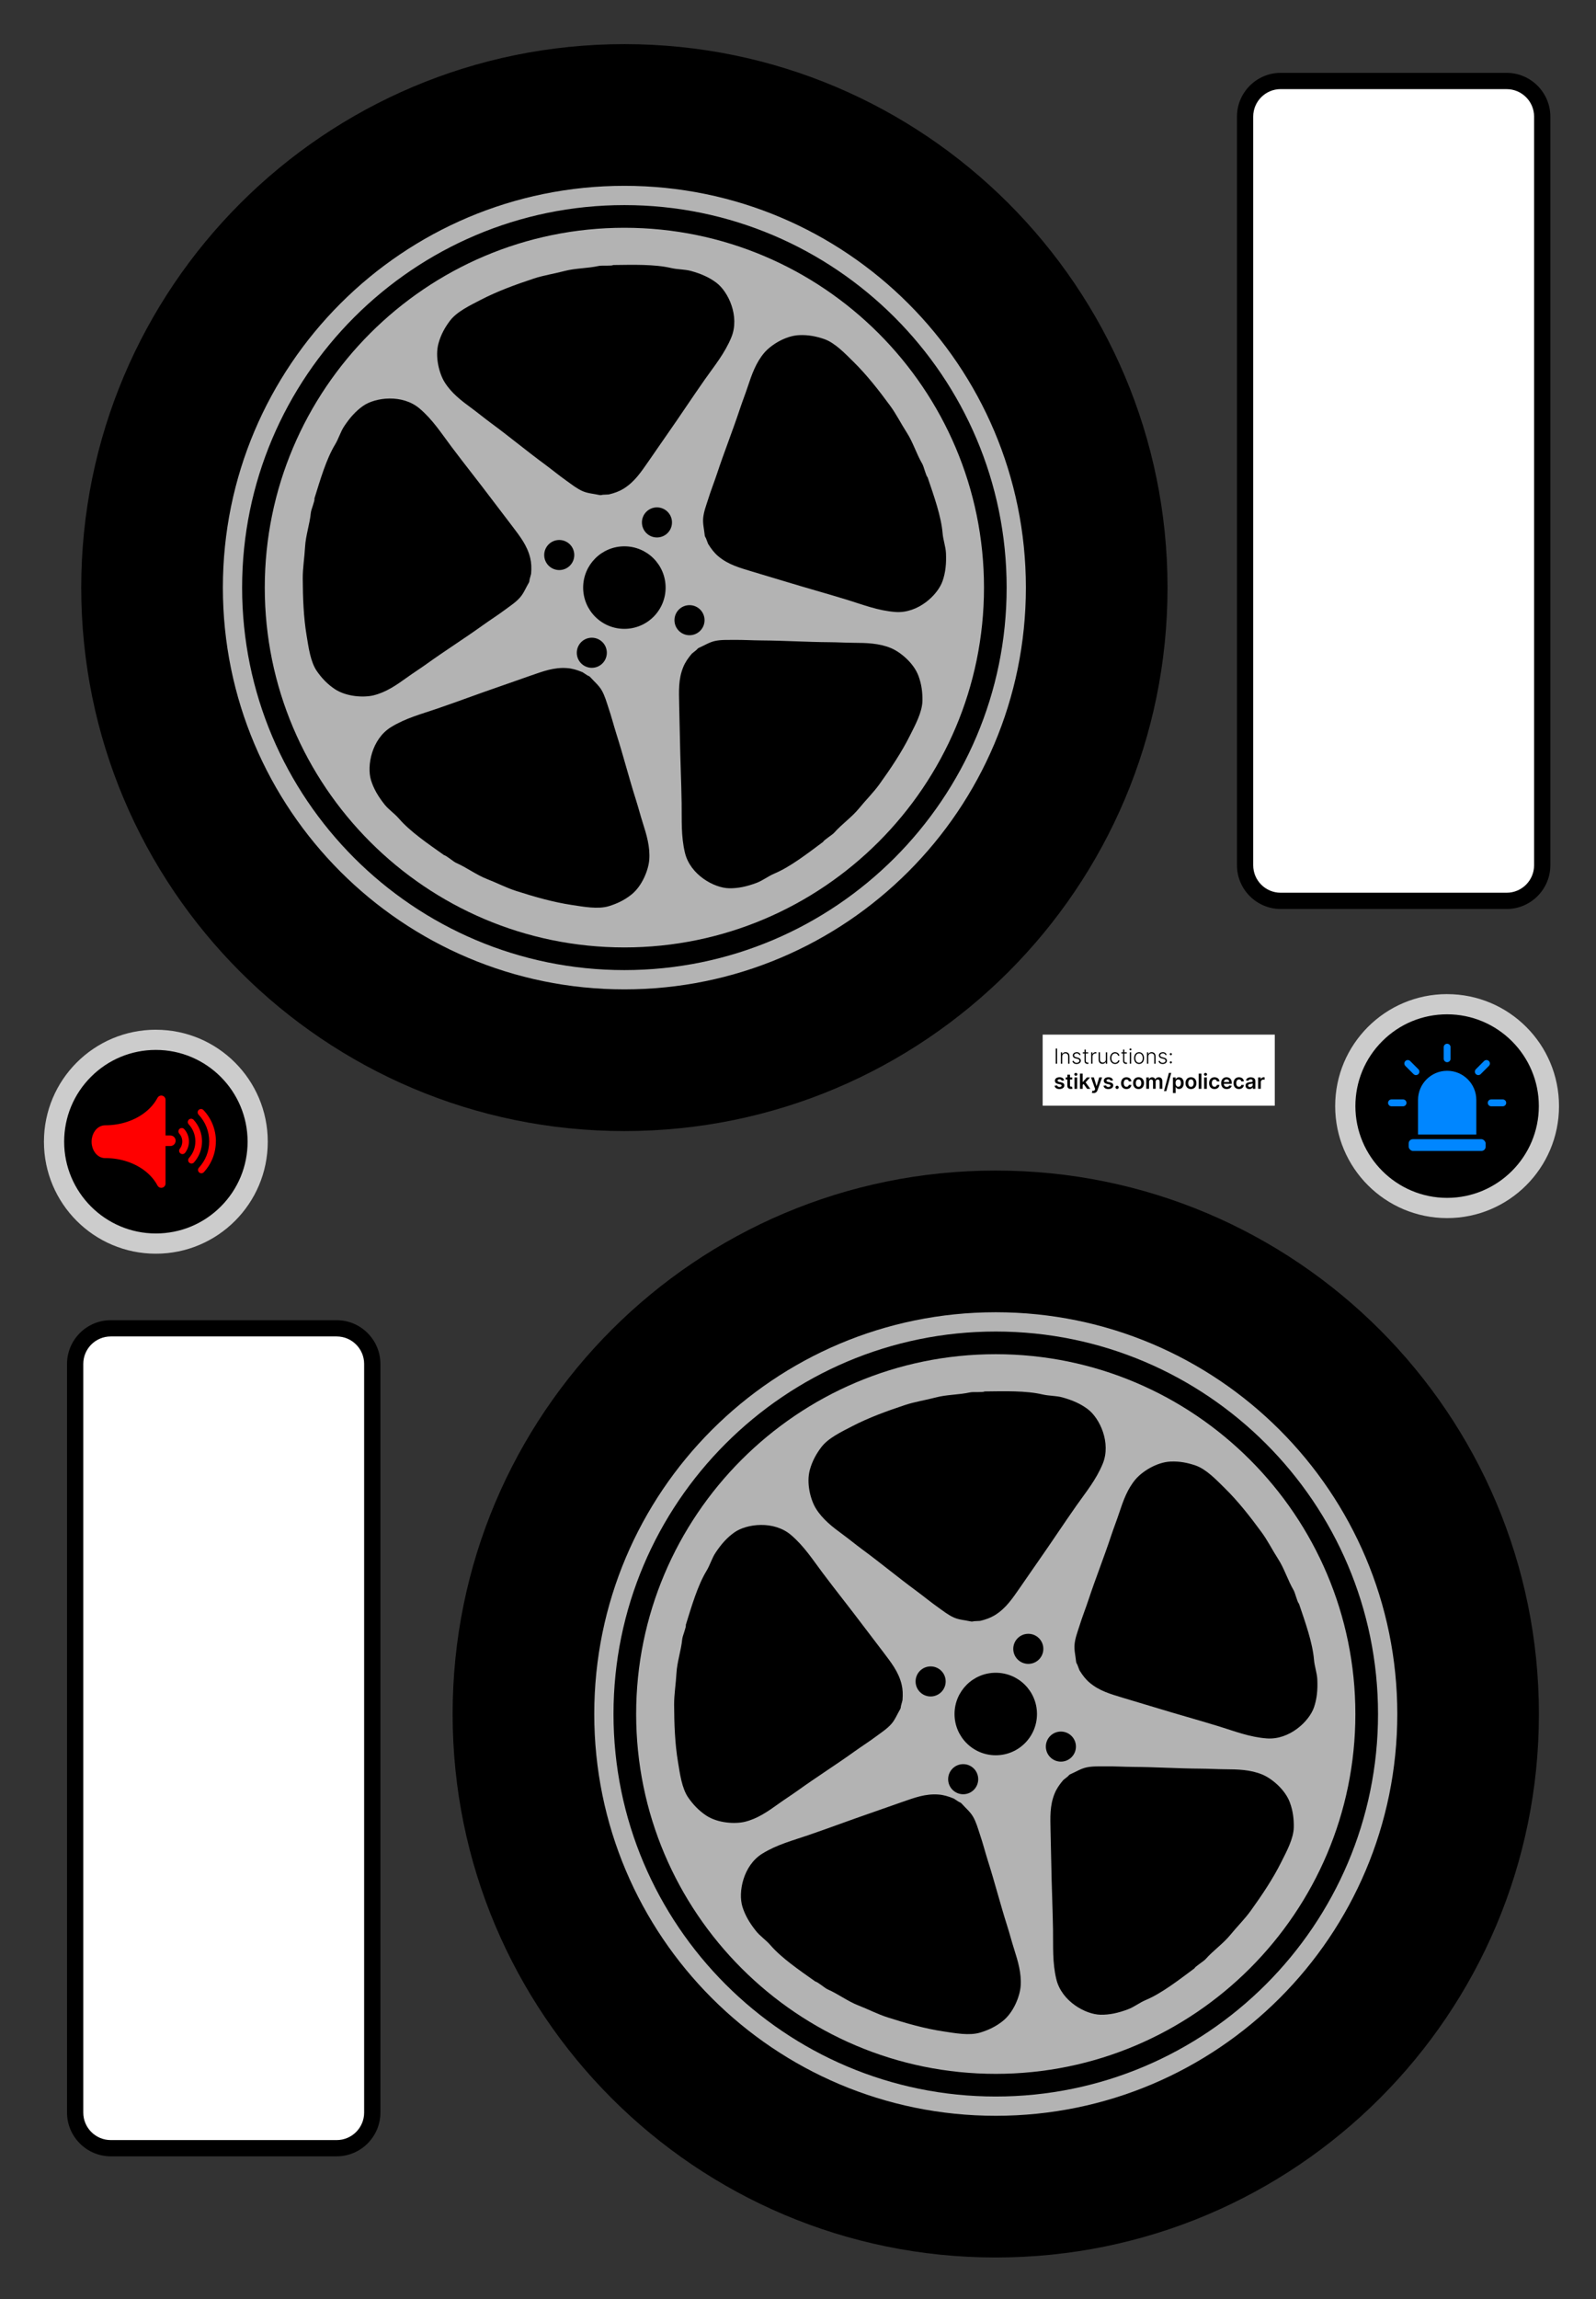 <?xml version="1.0" encoding="UTF-8"?><svg id="Police_Car" xmlns="http://www.w3.org/2000/svg" viewBox="0 0 687.6 990"><rect x="0" y="0" width="687.6" height="990" fill="#333333" stroke="none"/><defs><style>.cls-1{stroke:red;stroke-linejoin:round;stroke-width:3.68px;}.cls-1,.cls-2{fill:red;}.cls-3,.cls-4{fill:#0086ff;}.cls-5{fill:#fff;}.cls-6{fill:#ccc;}.cls-4,.cls-7,.cls-8{stroke-miterlimit:10;}.cls-4,.cls-8{stroke:#000;stroke-width:1.97px;}.cls-7{stroke:#0086ff;stroke-linecap:round;stroke-width:2.96px;}.cls-7,.cls-8{fill:none;}.cls-9{fill:#b3b3b3;}.cls-9,.cls-10{fill-rule:evenodd;}</style></defs><g><rect class="cls-5" x="536.43" y="34.88" width="128" height="353" rx="15.32" ry="15.32"/><path d="M649.11,38.38c6.51,0,11.82,5.3,11.82,11.82V372.56c0,6.51-5.3,11.82-11.82,11.82h-97.37c-6.52,0-11.82-5.3-11.82-11.82V50.19c0-6.51,5.3-11.82,11.82-11.82h97.37m0-7h-97.37c-10.35,0-18.82,8.47-18.82,18.82V372.56c0,10.35,8.47,18.82,18.82,18.82h97.37c10.35,0,18.82-8.47,18.82-18.82V50.19c0-10.35-8.47-18.82-18.82-18.82h0Z"/></g><g><rect class="cls-5" x="32.38" y="571.93" width="128" height="353" rx="15.32" ry="15.32"/><path d="M145.06,575.43c6.51,0,11.82,5.3,11.82,11.82v322.37c0,6.51-5.3,11.82-11.82,11.82H47.7c-6.51,0-11.82-5.3-11.82-11.82v-322.37c0-6.52,5.3-11.82,11.82-11.82h97.37m0-7H47.7c-10.35,0-18.82,8.47-18.82,18.82v322.37c0,10.35,8.47,18.82,18.82,18.82h97.37c10.35,0,18.82-8.47,18.82-18.82v-322.37c0-10.35-8.47-18.82-18.82-18.82h0Z"/></g><g><path class="cls-10" d="M503,253c0,129.24-104.76,234-234,234S35,382.24,35,253,139.77,19,269,19s234,104.76,234,234Z"/><path class="cls-9" d="M269,80.01c-95.54,0-172.98,77.45-172.98,172.99s77.45,172.99,172.98,172.99,172.98-77.45,172.98-172.99-77.45-172.99-172.98-172.99Zm-4.8,34.1c8.67-.1,17.78-.38,24.93,1.29,2.95,.69,5.82,.5,8.65,1.29,4.31,1.21,7.75,2.71,10.85,5.04,5.17,3.88,10.15,14.5,6.46,23.5-2.82,6.88-7.34,12.36-11.37,18.08-5.47,7.79-10.7,15.75-16.14,23.51-2.76,3.92-5.42,7.87-8.14,11.75-3.24,4.62-5.97,8.87-10.85,11.88-1.82,1.12-3.9,1.87-6.33,2.45-.86,.05-1.72,.09-2.58,.13-.28,.04-.83,.23-1.29,.13-2.78-.6-5.13-.71-7.36-1.68-2.54-1.11-4.7-2.88-6.85-4.39-3.3-2.33-6.35-4.87-9.55-7.23-7.89-5.8-15.38-12.05-23.25-17.82-2.81-2.07-5.49-4.29-8.26-6.33-4.4-3.22-8.72-6.52-11.62-11.23-2.25-3.65-4.19-10.86-2.58-16.66,1.06-3.83,2.81-6.9,4.91-9.68,2.96-3.95,8.7-6.65,13.3-9.04,7.01-3.64,14.81-6.51,22.86-9.17,4.24-1.4,8.77-2.06,13.17-3.23,4.79-1.27,9.94-1.11,14.85-2.2,1.27-.28,5.44,.1,6.2-.38Zm-128.75,100.56c2.58-8.28,5.13-17.03,8.93-23.3,1.57-2.6,2.28-5.38,3.9-7.83,2.48-3.73,4.97-6.53,8.14-8.76,5.29-3.71,16.93-5.17,24.35,1.12,5.68,4.81,9.48,10.8,13.69,16.39,5.72,7.62,11.67,15.04,17.37,22.62,2.88,3.83,5.81,7.58,8.66,11.37,3.39,4.51,6.6,8.42,7.95,13.99,.51,2.08,.58,4.29,.38,6.78-.23,.83-.45,1.67-.67,2.5-.05,.27-.04,.86-.28,1.27-1.43,2.46-2.26,4.66-3.87,6.48-1.84,2.08-4.19,3.58-6.29,5.15-3.23,2.42-6.6,4.53-9.83,6.86-7.96,5.71-16.22,10.91-24.13,16.6-2.84,2.04-5.78,3.89-8.57,5.91-4.43,3.18-8.9,6.28-14.28,7.58-4.17,1.01-11.62,.63-16.64-2.69-3.31-2.2-5.69-4.81-7.69-7.66-2.83-4.04-3.63-10.33-4.48-15.45-1.3-7.79-1.62-16.1-1.66-24.57-.02-4.47,.76-8.99,1-13.53,.27-4.94,2.02-9.8,2.5-14.8,.13-1.29,1.78-5.14,1.55-6.02Zm55.86,153.52c-7.08-5.02-14.61-10.15-19.41-15.7-1.98-2.29-4.41-3.83-6.24-6.13-2.78-3.51-4.68-6.75-5.82-10.45-1.89-6.18,.31-17.7,8.59-22.81,6.32-3.91,13.2-5.68,19.82-7.95,9.01-3.08,17.91-6.45,26.87-9.52,4.54-1.55,9.01-3.19,13.49-4.73,5.34-1.84,10.05-3.67,15.76-3.23,2.14,.16,4.25,.78,6.57,1.74,.72,.47,1.44,.94,2.16,1.41,.24,.13,.8,.3,1.12,.65,1.9,2.11,3.74,3.59,4.97,5.69,1.4,2.39,2.11,5.09,2.95,7.58,1.3,3.82,2.28,7.68,3.48,11.47,2.97,9.33,5.37,18.79,8.33,28.08,1.06,3.33,1.92,6.69,2.97,9.98,1.66,5.2,3.22,10.4,2.8,15.92-.33,4.28-2.99,11.25-7.7,15-3.11,2.48-6.33,3.93-9.66,4.96-4.71,1.45-10.95,.26-16.08-.51-7.81-1.17-15.81-3.44-23.88-6.02-4.26-1.36-8.31-3.49-12.56-5.13-4.62-1.79-8.7-4.94-13.3-6.95-1.19-.52-4.34-3.28-5.24-3.33Zm163.27-5.68c-6.96,5.18-14.16,10.76-20.93,13.61-2.79,1.17-5,3.02-7.76,4.04-4.2,1.56-7.86,2.36-11.74,2.3-6.46-.1-16.73-5.76-19.04-15.22-1.76-7.22-1.33-14.31-1.44-21.3-.15-9.52-.6-19.03-.75-28.51-.08-4.79-.25-9.55-.32-14.29-.1-5.65-.39-10.69,1.79-15.99,.81-1.98,2.05-3.8,3.68-5.71,.67-.54,1.34-1.08,2.01-1.62,.2-.19,.53-.67,.97-.86,2.6-1.15,4.57-2.44,6.95-2.97,2.7-.6,5.49-.43,8.12-.47,4.04-.06,8.01,.21,11.98,.23,9.8,.06,19.54,.7,29.29,.76,3.49,.02,6.96,.24,10.41,.26,5.45,.03,10.88,.15,16.01,2.26,3.96,1.63,9.77,6.31,11.88,11.96,1.39,3.72,1.77,7.23,1.72,10.72-.08,4.93-3.12,10.49-5.45,15.13-3.53,7.06-8.15,13.98-13.1,20.85-2.62,3.63-5.89,6.83-8.76,10.36-3.13,3.84-7.39,6.74-10.72,10.5-.86,.97-4.46,3.12-4.79,3.96Zm45.05-157.03c2.78,8.22,5.86,16.79,6.47,24.11,.25,3.02,1.32,5.69,1.45,8.63,.19,4.47-.18,8.21-1.44,11.88-2.09,6.11-10.65,14.13-20.36,13.4-7.42-.55-14.02-3.16-20.7-5.22-9.11-2.8-18.29-5.31-27.35-8.09-4.58-1.41-9.16-2.71-13.69-4.11-5.4-1.65-10.29-2.94-14.65-6.65-1.63-1.38-2.97-3.13-4.29-5.26-.3-.81-.61-1.61-.92-2.42-.12-.25-.47-.72-.52-1.19-.29-2.83-.91-5.1-.68-7.52,.26-2.76,1.28-5.36,2.07-7.86,1.19-3.86,2.67-7.55,3.92-11.32,3.08-9.3,6.7-18.36,9.77-27.62,1.1-3.32,2.38-6.54,3.46-9.82,1.72-5.18,3.51-10.31,7.1-14.52,2.78-3.27,9.02-7.34,15.04-7.6,3.97-.18,7.43,.55,10.72,1.67,4.67,1.6,9.02,6.22,12.72,9.86,5.63,5.54,10.77,12.07,15.78,18.91,2.64,3.6,4.67,7.71,7.14,11.53,2.69,4.16,4.13,9.11,6.67,13.44,.66,1.12,1.59,5.21,2.29,5.78Z"/><path d="M269,417.69c-90.81,0-164.69-73.88-164.69-164.69S178.19,88.31,269,88.31s164.69,73.88,164.69,164.69-73.88,164.69-164.69,164.69Zm0-319.62c-85.43,0-154.93,69.5-154.93,154.93s69.5,154.93,154.93,154.93,154.93-69.5,154.93-154.93-69.5-154.93-154.93-154.93Z"/><path class="cls-10" d="M286.76,253c0,9.81-7.95,17.76-17.76,17.76s-17.76-7.95-17.76-17.76,7.95-17.77,17.76-17.77,17.76,7.95,17.76,17.77Z"/><g><path class="cls-10" d="M289.51,224.94c0,3.58-2.9,6.47-6.48,6.47s-6.47-2.9-6.47-6.47,2.9-6.48,6.47-6.48,6.48,2.9,6.48,6.48Z"/><path class="cls-10" d="M240.94,232.5c3.58,0,6.47,2.89,6.47,6.48s-2.9,6.47-6.47,6.47-6.48-2.89-6.48-6.47,2.9-6.48,6.48-6.48Z"/><path class="cls-10" d="M248.5,281.06c0-3.58,2.89-6.48,6.47-6.48s6.47,2.9,6.47,6.48-2.89,6.48-6.47,6.48-6.47-2.9-6.47-6.48Z"/><path class="cls-10" d="M297.06,273.51c-3.58,0-6.48-2.9-6.48-6.48s2.9-6.47,6.48-6.47,6.48,2.9,6.48,6.47-2.9,6.48-6.48,6.48Z"/></g></g><g><path class="cls-10" d="M663,738c0,129.24-104.76,234-234,234s-234-104.76-234-234,104.77-234,234-234,234,104.76,234,234Z"/><path class="cls-9" d="M429,565.01c-95.54,0-172.98,77.45-172.98,172.99s77.45,172.99,172.98,172.99,172.99-77.45,172.99-172.99-77.45-172.99-172.99-172.99Zm-4.8,34.1c8.67-.1,17.78-.38,24.93,1.29,2.95,.69,5.82,.5,8.65,1.29,4.31,1.21,7.75,2.71,10.85,5.04,5.17,3.88,10.15,14.5,6.46,23.5-2.82,6.88-7.34,12.36-11.37,18.08-5.47,7.79-10.7,15.75-16.14,23.51-2.76,3.92-5.42,7.87-8.14,11.75-3.24,4.62-5.97,8.87-10.85,11.88-1.82,1.12-3.9,1.87-6.33,2.45-.86,.05-1.72,.09-2.58,.13-.28,.04-.83,.23-1.29,.13-2.78-.6-5.13-.71-7.36-1.68-2.54-1.11-4.7-2.88-6.85-4.39-3.3-2.33-6.35-4.87-9.56-7.23-7.89-5.8-15.38-12.05-23.25-17.82-2.81-2.07-5.49-4.3-8.26-6.33-4.4-3.22-8.72-6.52-11.62-11.23-2.25-3.65-4.19-10.85-2.58-16.66,1.06-3.83,2.81-6.9,4.91-9.68,2.96-3.95,8.7-6.65,13.3-9.04,7.01-3.64,14.81-6.51,22.86-9.17,4.24-1.4,8.77-2.06,13.17-3.23,4.79-1.27,9.94-1.11,14.85-2.2,1.27-.28,5.44,.1,6.2-.38Zm-128.75,100.56c2.58-8.28,5.13-17.03,8.93-23.3,1.57-2.6,2.28-5.38,3.9-7.83,2.48-3.73,4.97-6.53,8.14-8.76,5.29-3.71,16.92-5.17,24.35,1.12,5.67,4.81,9.48,10.8,13.69,16.39,5.72,7.62,11.67,15.04,17.37,22.62,2.88,3.83,5.81,7.58,8.66,11.37,3.39,4.51,6.59,8.42,7.95,13.99,.51,2.08,.58,4.29,.38,6.78-.23,.83-.45,1.67-.67,2.5-.05,.27-.04,.86-.28,1.27-1.43,2.46-2.26,4.66-3.87,6.48-1.84,2.08-4.19,3.58-6.29,5.15-3.23,2.42-6.6,4.53-9.83,6.86-7.96,5.71-16.22,10.91-24.13,16.6-2.84,2.04-5.78,3.89-8.57,5.91-4.43,3.18-8.9,6.28-14.28,7.58-4.17,1.01-11.62,.63-16.64-2.69-3.31-2.2-5.69-4.81-7.69-7.66-2.83-4.04-3.63-10.33-4.48-15.45-1.3-7.79-1.62-16.1-1.66-24.57-.02-4.47,.76-8.99,1-13.53,.27-4.94,2.02-9.8,2.5-14.8,.13-1.29,1.77-5.14,1.55-6.02Zm55.86,153.53c-7.08-5.02-14.61-10.15-19.41-15.7-1.98-2.29-4.41-3.83-6.24-6.13-2.78-3.51-4.68-6.75-5.82-10.45-1.89-6.18,.31-17.7,8.59-22.81,6.32-3.91,13.2-5.68,19.82-7.95,9.01-3.09,17.91-6.45,26.87-9.53,4.53-1.55,9.01-3.19,13.49-4.73,5.34-1.84,10.05-3.67,15.76-3.23,2.14,.16,4.25,.78,6.57,1.74,.72,.47,1.44,.94,2.16,1.41,.24,.13,.8,.3,1.12,.65,1.9,2.12,3.74,3.59,4.97,5.69,1.4,2.39,2.11,5.09,2.95,7.58,1.3,3.82,2.28,7.68,3.48,11.47,2.97,9.33,5.37,18.79,8.33,28.08,1.06,3.33,1.92,6.69,2.97,9.98,1.66,5.2,3.22,10.4,2.8,15.92-.33,4.28-2.99,11.25-7.7,15-3.11,2.48-6.33,3.93-9.66,4.95-4.71,1.45-10.95,.26-16.08-.51-7.81-1.17-15.81-3.44-23.88-6.02-4.26-1.36-8.32-3.49-12.56-5.13-4.62-1.79-8.69-4.94-13.3-6.95-1.19-.52-4.34-3.28-5.24-3.33Zm163.27-5.68c-6.96,5.18-14.16,10.76-20.93,13.61-2.79,1.17-5,3.02-7.76,4.04-4.2,1.56-7.86,2.37-11.74,2.3-6.46-.1-16.73-5.76-19.04-15.22-1.76-7.22-1.33-14.31-1.44-21.3-.15-9.52-.6-19.03-.75-28.51-.08-4.79-.25-9.55-.32-14.29-.1-5.65-.39-10.69,1.79-15.99,.81-1.98,2.05-3.8,3.68-5.71,.67-.54,1.34-1.08,2.01-1.62,.2-.19,.53-.67,.97-.86,2.6-1.14,4.57-2.44,6.95-2.97,2.7-.6,5.49-.43,8.12-.47,4.04-.06,8.01,.21,11.98,.23,9.8,.06,19.54,.7,29.29,.76,3.49,.02,6.96,.24,10.41,.26,5.45,.03,10.88,.15,16,2.26,3.96,1.63,9.77,6.32,11.88,11.96,1.39,3.72,1.77,7.23,1.72,10.72-.08,4.93-3.12,10.49-5.45,15.13-3.53,7.06-8.15,13.98-13.1,20.85-2.61,3.63-5.89,6.83-8.76,10.36-3.13,3.84-7.39,6.74-10.72,10.5-.86,.97-4.46,3.12-4.79,3.96Zm45.05-157.04c2.78,8.22,5.86,16.79,6.47,24.11,.25,3.02,1.32,5.69,1.44,8.63,.19,4.47-.18,8.21-1.43,11.88-2.09,6.11-10.65,14.13-20.36,13.4-7.42-.55-14.02-3.16-20.7-5.22-9.11-2.8-18.29-5.31-27.35-8.09-4.58-1.41-9.16-2.71-13.69-4.11-5.4-1.65-10.29-2.94-14.65-6.65-1.63-1.38-2.98-3.13-4.29-5.26-.3-.81-.61-1.61-.92-2.42-.12-.25-.47-.72-.52-1.19-.29-2.83-.91-5.1-.68-7.52,.26-2.76,1.28-5.36,2.07-7.86,1.19-3.86,2.67-7.55,3.92-11.32,3.08-9.3,6.7-18.36,9.77-27.62,1.1-3.32,2.38-6.54,3.46-9.82,1.72-5.18,3.51-10.31,7.1-14.52,2.78-3.27,9.02-7.34,15.04-7.6,3.97-.18,7.43,.55,10.72,1.67,4.67,1.6,9.02,6.22,12.72,9.86,5.63,5.54,10.77,12.07,15.78,18.91,2.64,3.6,4.67,7.71,7.14,11.53,2.69,4.16,4.13,9.11,6.67,13.44,.66,1.12,1.59,5.2,2.28,5.78Z"/><path d="M429,902.69c-90.81,0-164.69-73.88-164.69-164.69s73.88-164.69,164.69-164.69,164.69,73.88,164.69,164.69-73.88,164.69-164.69,164.69Zm0-319.62c-85.43,0-154.93,69.5-154.93,154.93s69.5,154.93,154.93,154.93,154.93-69.5,154.93-154.93-69.5-154.93-154.93-154.93Z"/><path class="cls-10" d="M446.76,738c0,9.81-7.95,17.76-17.76,17.76s-17.76-7.95-17.76-17.76,7.95-17.77,17.76-17.77,17.76,7.95,17.76,17.77Z"/><g><path class="cls-10" d="M449.5,709.94c0,3.58-2.9,6.47-6.48,6.47s-6.48-2.9-6.48-6.47,2.9-6.48,6.48-6.48,6.48,2.9,6.48,6.48Z"/><path class="cls-10" d="M400.94,717.5c3.58,0,6.48,2.89,6.48,6.47s-2.9,6.47-6.48,6.47-6.48-2.89-6.48-6.47,2.9-6.47,6.48-6.47Z"/><path class="cls-10" d="M408.49,766.06c0-3.58,2.9-6.48,6.48-6.48s6.47,2.9,6.47,6.48-2.89,6.48-6.47,6.48-6.48-2.9-6.48-6.48Z"/><path class="cls-10" d="M457.06,758.5c-3.58,0-6.48-2.9-6.48-6.48s2.9-6.47,6.48-6.47,6.48,2.9,6.48,6.47-2.9,6.48-6.48,6.48Z"/></g></g><g><path d="M623.46,520.12c-24.19,0-43.87-19.68-43.87-43.87,0-11.72,4.56-22.73,12.85-31.02,8.29-8.29,19.3-12.85,31.02-12.85,24.19,0,43.87,19.68,43.87,43.86,0,24.19-19.68,43.87-43.86,43.87h0Z"/><path class="cls-6" d="M623.46,436.73c21.79,0,39.51,17.73,39.51,39.51,0,21.79-17.72,39.52-39.51,39.52-21.79,0-39.52-17.73-39.52-39.52,0-10.55,4.11-20.48,11.57-27.94,7.46-7.46,17.39-11.57,27.94-11.57m0-8.7c-26.63,0-48.22,21.59-48.22,48.22,0,26.63,21.59,48.22,48.22,48.22,26.63,0,48.21-21.59,48.21-48.22,0-26.63-21.58-48.21-48.22-48.21h0Z"/></g><g><path class="cls-4" d="M609.94,489.52v-15.92c0-7.48,6.06-13.54,13.54-13.54s13.54,6.06,13.54,13.54v15.92h-27.08Z"/><line class="cls-7" x1="599.49" y1="474.85" x2="604.47" y2="474.85"/><line class="cls-7" x1="606.51" y1="457.9" x2="610.03" y2="461.42"/><line class="cls-7" x1="623.46" y1="450.88" x2="623.46" y2="455.86"/><line class="cls-7" x1="640.41" y1="457.9" x2="636.89" y2="461.42"/><line class="cls-7" x1="647.43" y1="474.85" x2="642.45" y2="474.85"/><g><rect class="cls-3" x="605.91" y="489.51" width="35.13" height="7.03" rx="2.8" ry="2.8"/><rect class="cls-8" x="605.91" y="489.51" width="35.13" height="7.03" rx="2.8" ry="2.8"/></g></g><g><g><path d="M67.16,535.44c-24.19,0-43.87-19.68-43.87-43.87,0-11.72,4.56-22.73,12.85-31.02,8.29-8.29,19.3-12.85,31.02-12.85,24.19,0,43.86,19.68,43.86,43.86,0,11.72-4.56,22.74-12.84,31.02-8.28,8.29-19.3,12.85-31.02,12.85h0Z"/><path class="cls-6" d="M67.16,452.06c21.79,0,39.51,17.73,39.51,39.51,0,10.56-4.11,20.48-11.57,27.94-7.46,7.46-17.39,11.58-27.94,11.58-21.79,0-39.52-17.73-39.52-39.52,0-10.55,4.11-20.48,11.57-27.94,7.46-7.46,17.39-11.57,27.94-11.57m0-8.7c-26.63,0-48.22,21.59-48.22,48.22,0,26.63,21.59,48.22,48.22,48.22,26.63,0,48.22-21.59,48.21-48.22,0-26.63-21.58-48.21-48.21-48.21h0Z"/></g><g><path class="cls-1" d="M45.31,496.81c-2.22,0-4.01-2.34-4.01-5.23s1.79-5.23,4.01-5.23h.11c3.6-.01,7.04-.6,10.16-1.66,3.12-1.06,5.94-2.59,8.3-4.49,2.36-1.89,4.27-4.15,5.6-6.65v36.04c-1.32-2.5-3.23-4.76-5.6-6.66-2.36-1.89-5.18-3.42-8.3-4.48s-6.56-1.65-10.16-1.65h-.11Z"/><g><path class="cls-2" d="M68.37,488.9h5.03c1.26,0,2.27,1.02,2.27,2.27s-1.02,2.27-2.27,2.27h-5.03v-4.54Z"/><g><path class="cls-2" d="M77.74,496.62c.63,.48,1.54,.36,2.02-.27,.97-1.27,1.54-2.79,1.63-4.39,.13-2.13-.59-4.19-2.01-5.79-.53-.59-1.44-.65-2.03-.12-.32,.28-.48,.68-.48,1.08,0,.34,.12,.68,.36,.96,.91,1.03,1.37,2.34,1.29,3.71-.06,1.03-.42,2-1.04,2.81-.49,.63-.37,1.53,.26,2.02Z"/><path class="cls-2" d="M81.54,500.61c.59,.53,1.5,.48,2.03-.11,2.24-2.5,3.47-5.73,3.47-9.09s-1.29-6.74-3.64-9.27c-.54-.58-1.45-.61-2.03-.08-.31,.29-.46,.67-.46,1.05,0,.35,.13,.7,.39,.98,1.85,1.99,2.87,4.59,2.87,7.32s-.97,5.19-2.74,7.17c-.53,.59-.48,1.5,.11,2.03Z"/><path class="cls-2" d="M93.02,491.42c0-5.04-1.91-9.82-5.37-13.47-.55-.57-1.45-.6-2.04-.06-.3,.28-.45,.67-.45,1.05,0,.36,.13,.71,.39,.99,2.95,3.12,4.58,7.2,4.58,11.49s-1.57,8.24-4.43,11.34c-.54,.58-.5,1.49,.08,2.03,.58,.54,1.5,.5,2.03-.08,3.35-3.63,5.19-8.35,5.19-13.29Z"/></g></g></g></g><g><rect class="cls-5" x="449.21" y="445.47" width="100" height="30.6"/><g><path d="M455.43,451.46v6.55h-.6v-6.55h.6Z"/><path d="M457.62,454.94v3.07h-.57v-4.91h.55v.77h.05c.11-.25,.29-.45,.54-.61s.55-.23,.91-.23c.33,0,.62,.07,.87,.21,.25,.14,.45,.34,.58,.61,.14,.27,.21,.59,.21,.98v3.18h-.57v-3.15c0-.4-.11-.72-.34-.96s-.53-.35-.9-.35c-.26,0-.49,.06-.69,.17s-.36,.27-.47,.48c-.12,.21-.17,.46-.17,.74Z"/><path d="M465.57,454.18l-.52,.15c-.05-.15-.12-.28-.22-.4s-.22-.21-.37-.28-.34-.11-.56-.11c-.33,0-.61,.08-.82,.24-.21,.16-.32,.36-.32,.61,0,.21,.07,.38,.22,.51,.15,.13,.37,.24,.68,.31l.74,.18c.41,.1,.72,.26,.93,.48,.21,.22,.31,.49,.31,.82,0,.28-.08,.52-.23,.74-.15,.21-.37,.38-.64,.51-.27,.12-.59,.18-.95,.18-.48,0-.88-.11-1.19-.32-.31-.22-.51-.53-.6-.94l.55-.13c.07,.29,.21,.51,.41,.66,.21,.15,.48,.22,.81,.22,.38,0,.68-.08,.9-.25,.23-.17,.34-.38,.34-.64,0-.2-.07-.37-.2-.5-.13-.14-.33-.24-.6-.3l-.8-.19c-.43-.1-.74-.26-.95-.49s-.31-.5-.31-.83c0-.27,.07-.51,.22-.71,.15-.21,.35-.37,.61-.48s.55-.18,.88-.18c.45,0,.81,.1,1.08,.31,.27,.2,.46,.48,.58,.84Z"/><path d="M468.82,453.1v.5h-2.34v-.5h2.34Zm-1.61-1.18h.57v4.8c0,.21,.04,.37,.11,.48s.16,.2,.28,.25,.23,.07,.36,.07c.07,0,.14,0,.19-.01,.05,0,.1-.02,.14-.03l.12,.51c-.05,.02-.12,.04-.2,.06-.08,.02-.18,.03-.3,.03-.21,0-.41-.05-.6-.14-.19-.09-.35-.23-.47-.41-.12-.18-.18-.41-.18-.67v-4.94Z"/><path d="M470.11,458.01v-4.91h.55v.75h.04c.1-.25,.27-.45,.51-.6s.52-.23,.83-.23c.05,0,.1,0,.16,0s.11,0,.14,0v.58s-.07-.01-.13-.02c-.06,0-.13-.01-.21-.01-.26,0-.48,.05-.68,.16s-.36,.26-.47,.45c-.11,.19-.17,.41-.17,.65v3.17h-.57Z"/><path d="M476.43,456.13v-3.03h.57v4.91h-.57v-.82h-.04c-.11,.25-.3,.46-.55,.63-.25,.17-.55,.25-.91,.25-.31,0-.59-.07-.83-.21-.24-.14-.43-.34-.57-.61s-.21-.59-.21-.98v-3.18h.57v3.14c0,.38,.11,.69,.34,.93,.23,.23,.52,.35,.87,.35,.22,0,.43-.05,.64-.16,.21-.11,.37-.26,.5-.47,.13-.21,.2-.46,.2-.76Z"/><path d="M480.42,458.11c-.44,0-.82-.11-1.15-.33-.32-.22-.58-.52-.76-.9-.18-.38-.27-.82-.27-1.3s.09-.93,.27-1.31c.18-.38,.44-.68,.76-.9,.32-.22,.7-.33,1.13-.33,.33,0,.62,.06,.89,.19s.49,.3,.66,.53c.17,.23,.28,.5,.33,.8h-.58c-.06-.28-.2-.51-.43-.71s-.51-.3-.86-.3c-.31,0-.59,.08-.83,.25-.24,.17-.43,.41-.56,.71-.13,.3-.2,.65-.2,1.05s.07,.75,.2,1.06c.13,.31,.32,.54,.56,.72,.24,.17,.52,.26,.84,.26,.22,0,.42-.04,.6-.12s.33-.2,.45-.35c.12-.15,.21-.33,.25-.54h.58c-.04,.3-.15,.56-.32,.79-.17,.23-.38,.41-.65,.54-.27,.13-.57,.2-.91,.2Z"/><path d="M485.45,453.1v.5h-2.34v-.5h2.34Zm-1.61-1.18h.57v4.8c0,.21,.04,.37,.11,.48s.16,.2,.28,.25,.23,.07,.36,.07c.07,0,.14,0,.19-.01,.05,0,.1-.02,.14-.03l.12,.51c-.05,.02-.12,.04-.2,.06-.08,.02-.18,.03-.3,.03-.21,0-.41-.05-.6-.14-.19-.09-.35-.23-.47-.41-.12-.18-.18-.41-.18-.67v-4.94Z"/><path d="M487.04,452.25c-.11,0-.21-.04-.3-.12-.08-.08-.13-.18-.13-.29s.04-.21,.13-.29c.08-.08,.18-.12,.3-.12s.22,.04,.3,.12,.13,.18,.13,.29-.04,.21-.13,.29-.19,.12-.3,.12Zm-.29,5.75v-4.91h.57v4.91h-.57Z"/><path d="M490.73,458.11c-.42,0-.8-.11-1.12-.32-.33-.21-.58-.51-.76-.89-.18-.38-.27-.82-.27-1.32s.09-.95,.27-1.33c.18-.38,.44-.68,.76-.89,.32-.21,.7-.32,1.12-.32s.8,.11,1.12,.32c.32,.21,.58,.51,.76,.89s.28,.82,.28,1.33-.09,.94-.27,1.32c-.18,.38-.44,.68-.76,.89-.32,.21-.7,.32-1.12,.32Zm0-.52c.34,0,.63-.09,.87-.27,.24-.18,.42-.43,.54-.73,.12-.3,.18-.64,.18-1.01s-.06-.7-.18-1.01c-.12-.31-.3-.55-.54-.74s-.53-.28-.87-.28-.63,.09-.86,.28c-.24,.19-.42,.43-.54,.74-.12,.31-.18,.64-.18,1.01s.06,.7,.18,1.01c.12,.3,.3,.55,.54,.73,.24,.18,.53,.27,.87,.27Z"/><path d="M494.71,454.94v3.07h-.57v-4.91h.55v.77h.05c.11-.25,.29-.45,.54-.61s.55-.23,.91-.23c.33,0,.62,.07,.87,.21,.25,.14,.45,.34,.58,.61,.14,.27,.21,.59,.21,.98v3.18h-.57v-3.15c0-.4-.11-.72-.34-.96s-.53-.35-.9-.35c-.26,0-.49,.06-.69,.17s-.36,.27-.47,.48c-.12,.21-.17,.46-.17,.74Z"/><path d="M502.66,454.18l-.52,.15c-.05-.15-.12-.28-.22-.4s-.22-.21-.37-.28-.34-.11-.56-.11c-.33,0-.61,.08-.82,.24-.21,.16-.32,.36-.32,.61,0,.21,.07,.38,.22,.51,.15,.13,.37,.24,.68,.31l.74,.18c.41,.1,.72,.26,.93,.48,.21,.22,.31,.49,.31,.82,0,.28-.08,.52-.23,.74-.15,.21-.37,.38-.64,.51-.27,.12-.59,.18-.95,.18-.48,0-.88-.11-1.19-.32-.31-.22-.51-.53-.6-.94l.55-.13c.07,.29,.21,.51,.41,.66,.21,.15,.48,.22,.81,.22,.38,0,.68-.08,.9-.25,.23-.17,.34-.38,.34-.64,0-.2-.07-.37-.2-.5-.13-.14-.33-.24-.6-.3l-.8-.19c-.43-.1-.74-.26-.95-.49s-.31-.5-.31-.83c0-.27,.07-.51,.22-.71,.15-.21,.35-.37,.61-.48s.55-.18,.88-.18c.45,0,.81,.1,1.08,.31,.27,.2,.46,.48,.58,.84Z"/><path d="M504.43,454.34c-.13,0-.23-.04-.32-.14-.09-.09-.14-.2-.14-.32s.04-.24,.14-.33c.09-.09,.2-.13,.32-.13s.24,.04,.33,.13c.09,.09,.13,.2,.13,.33,0,.08-.02,.16-.06,.23-.04,.07-.1,.13-.17,.17-.07,.04-.15,.06-.23,.06Zm0,3.54c-.13,0-.23-.04-.32-.14-.09-.09-.14-.2-.14-.32s.04-.24,.14-.33c.09-.09,.2-.13,.32-.13s.24,.04,.33,.13c.09,.09,.13,.2,.13,.33,0,.08-.02,.16-.06,.23-.04,.07-.1,.13-.17,.17-.07,.04-.15,.06-.23,.06Z"/><path d="M458.44,465.2l-1.05,.11c-.03-.11-.08-.21-.16-.3s-.17-.17-.3-.23c-.12-.06-.27-.09-.45-.09-.24,0-.44,.05-.61,.16-.16,.1-.24,.24-.24,.41,0,.14,.05,.26,.16,.35,.11,.09,.29,.16,.54,.22l.84,.18c.46,.1,.81,.26,1.04,.48,.23,.22,.34,.5,.34,.85,0,.31-.09,.58-.27,.82-.18,.24-.42,.42-.74,.55s-.68,.2-1.09,.2c-.6,0-1.08-.13-1.45-.38-.37-.25-.58-.6-.66-1.06l1.13-.11c.05,.22,.16,.39,.33,.5s.38,.17,.65,.17,.5-.06,.66-.17c.17-.11,.25-.25,.25-.42,0-.14-.05-.26-.16-.35-.11-.09-.27-.16-.5-.21l-.84-.18c-.47-.1-.82-.26-1.04-.5-.23-.23-.34-.53-.34-.89,0-.3,.08-.56,.25-.79,.17-.22,.4-.4,.7-.52,.3-.12,.65-.18,1.04-.18,.58,0,1.03,.12,1.36,.37s.54,.58,.62,.99Z"/><path d="M461.95,463.9v.89h-2.82v-.89h2.82Zm-2.12-1.18h1.16v4.61c0,.16,.02,.27,.07,.36s.11,.14,.19,.17c.08,.03,.17,.04,.26,.04,.07,0,.14,0,.2-.02,.06-.01,.11-.02,.14-.03l.2,.91c-.06,.02-.15,.04-.26,.07-.11,.03-.25,.04-.42,.04-.29,0-.55-.04-.78-.13-.23-.1-.42-.25-.55-.45-.13-.21-.2-.46-.2-.77v-4.8Z"/><path d="M463.5,463.2c-.18,0-.34-.06-.47-.18-.13-.12-.2-.27-.2-.44s.07-.32,.2-.45c.13-.12,.29-.18,.47-.18s.34,.06,.47,.18c.13,.12,.2,.27,.2,.45s-.07,.32-.2,.44c-.13,.12-.29,.18-.47,.18Zm-.58,5.61v-4.91h1.16v4.91h-1.16Z"/><path d="M465.27,468.81v-6.55h1.16v6.55h-1.16Zm1.05-1.54v-1.4h.18l1.76-1.97h1.35l-2.17,2.42h-.24l-.89,.95Zm2.03,1.54l-1.6-2.23,.78-.81,2.2,3.05h-1.38Z"/><path d="M471.16,470.64c-.16,0-.3-.01-.44-.04-.13-.02-.24-.05-.32-.09l.27-.9c.25,.07,.46,.08,.63,.04,.17-.05,.31-.21,.42-.48l.1-.27-1.78-5.01h1.23l1.13,3.71h.05l1.13-3.71h1.24l-1.97,5.5c-.09,.26-.21,.48-.36,.66s-.34,.33-.55,.43c-.22,.1-.48,.15-.78,.15Z"/><path d="M479.51,465.2l-1.05,.11c-.03-.11-.08-.21-.16-.3s-.17-.17-.3-.23c-.12-.06-.27-.09-.45-.09-.24,0-.44,.05-.61,.16-.16,.1-.24,.24-.24,.41,0,.14,.05,.26,.16,.35,.11,.09,.29,.16,.54,.22l.84,.18c.46,.1,.81,.26,1.04,.48,.23,.22,.34,.5,.34,.85,0,.31-.09,.58-.27,.82-.18,.24-.42,.42-.74,.55s-.68,.2-1.09,.2c-.6,0-1.08-.13-1.45-.38-.37-.25-.58-.6-.66-1.06l1.13-.11c.05,.22,.16,.39,.33,.5s.38,.17,.65,.17,.5-.06,.66-.17c.17-.11,.25-.25,.25-.42,0-.14-.05-.26-.16-.35-.11-.09-.27-.16-.5-.21l-.84-.18c-.47-.1-.82-.26-1.04-.5-.23-.23-.34-.53-.34-.89,0-.3,.08-.56,.25-.79,.17-.22,.4-.4,.7-.52,.3-.12,.65-.18,1.04-.18,.58,0,1.03,.12,1.36,.37s.54,.58,.62,.99Z"/><path d="M481.28,468.88c-.19,0-.36-.07-.5-.21-.14-.14-.21-.3-.2-.5,0-.19,.07-.36,.2-.49,.14-.14,.3-.21,.5-.21s.35,.07,.49,.21c.14,.14,.21,.3,.21,.49,0,.13-.04,.25-.1,.35-.06,.11-.15,.19-.25,.25-.11,.06-.22,.09-.35,.09Z"/><path d="M485.32,468.9c-.49,0-.91-.11-1.26-.32-.35-.21-.62-.51-.81-.89-.19-.38-.28-.82-.28-1.32s.1-.94,.29-1.32c.19-.38,.46-.68,.81-.9,.35-.21,.77-.32,1.25-.32,.4,0,.75,.07,1.06,.22,.31,.15,.55,.35,.74,.62,.18,.27,.29,.58,.31,.93h-1.11c-.04-.24-.15-.43-.32-.59-.17-.16-.39-.24-.67-.24-.24,0-.44,.06-.62,.19s-.32,.31-.42,.54-.15,.52-.15,.85,.05,.62,.15,.86c.1,.24,.24,.42,.41,.55,.18,.13,.39,.19,.63,.19,.17,0,.32-.03,.46-.1,.13-.07,.25-.16,.34-.28,.09-.12,.16-.27,.19-.45h1.11c-.03,.35-.13,.65-.31,.92s-.42,.48-.72,.63-.66,.23-1.07,.23Z"/><path d="M490.52,468.9c-.48,0-.89-.11-1.25-.32s-.62-.51-.82-.89c-.19-.38-.29-.82-.29-1.33s.1-.95,.29-1.33c.19-.38,.46-.68,.82-.89s.77-.32,1.25-.32,.9,.11,1.25,.32,.62,.51,.82,.89c.19,.38,.29,.83,.29,1.33s-.1,.95-.29,1.33c-.19,.38-.46,.67-.82,.89s-.77,.32-1.25,.32Zm0-.93c.26,0,.48-.07,.65-.22s.3-.34,.39-.58c.09-.24,.13-.51,.13-.81s-.04-.57-.13-.82c-.09-.24-.22-.44-.39-.58-.17-.14-.39-.22-.65-.22s-.49,.07-.66,.22c-.18,.15-.31,.34-.39,.58-.09,.24-.13,.52-.13,.82s.04,.57,.13,.81c.09,.24,.22,.44,.39,.58s.4,.22,.66,.22Z"/><path d="M493.85,468.81v-4.91h1.11v.83h.06c.1-.28,.27-.5,.51-.66,.24-.16,.52-.24,.85-.24s.61,.08,.84,.24c.23,.16,.39,.38,.48,.66h.05c.11-.27,.29-.49,.55-.65s.57-.25,.92-.25c.45,0,.82,.14,1.11,.43,.29,.29,.43,.7,.43,1.25v3.29h-1.16v-3.12c0-.3-.08-.53-.24-.67s-.36-.21-.59-.21c-.28,0-.5,.09-.65,.26s-.23,.4-.23,.68v3.06h-1.13v-3.16c0-.25-.08-.46-.23-.61s-.35-.23-.6-.23c-.17,0-.32,.04-.45,.13-.14,.08-.25,.2-.33,.35s-.12,.33-.12,.53v2.99h-1.16Z"/><path d="M504.6,461.96l-2.11,7.84h-1.01l2.11-7.84h1.01Z"/><path d="M505.34,470.65v-6.75h1.14v.81h.07c.06-.12,.14-.25,.25-.38s.26-.25,.44-.35c.19-.1,.42-.15,.71-.15,.38,0,.72,.1,1.03,.29,.31,.19,.55,.48,.73,.85,.18,.38,.27,.84,.27,1.38s-.09,1-.26,1.37c-.18,.38-.42,.67-.72,.86s-.65,.3-1.04,.3c-.28,0-.51-.05-.7-.14s-.33-.21-.45-.34c-.11-.13-.2-.26-.26-.38h-.05v2.61h-1.16Zm1.13-4.3c0,.32,.04,.6,.14,.83,.09,.24,.22,.42,.39,.56,.17,.13,.38,.2,.62,.2s.47-.07,.64-.21,.3-.33,.39-.57c.09-.24,.13-.51,.13-.82s-.04-.58-.13-.81c-.09-.24-.22-.42-.39-.56-.17-.13-.39-.2-.65-.2s-.46,.07-.63,.2c-.17,.13-.3,.31-.39,.55-.09,.23-.13,.51-.13,.83Z"/><path d="M513.1,468.9c-.48,0-.89-.11-1.25-.32s-.62-.51-.82-.89c-.19-.38-.29-.82-.29-1.33s.1-.95,.29-1.33c.19-.38,.46-.68,.82-.89s.77-.32,1.25-.32,.9,.11,1.25,.32,.62,.51,.82,.89c.19,.38,.29,.83,.29,1.33s-.1,.95-.29,1.33c-.19,.38-.46,.67-.82,.89s-.77,.32-1.25,.32Zm0-.93c.26,0,.48-.07,.65-.22s.3-.34,.39-.58c.09-.24,.13-.51,.13-.81s-.04-.57-.13-.82c-.09-.24-.22-.44-.39-.58-.17-.14-.39-.22-.65-.22s-.49,.07-.66,.22c-.18,.15-.31,.34-.39,.58-.09,.24-.13,.52-.13,.82s.04,.57,.13,.81c.09,.24,.22,.44,.39,.58s.4,.22,.66,.22Z"/><path d="M517.59,462.26v6.55h-1.16v-6.55h1.16Z"/><path d="M519.36,463.2c-.18,0-.34-.06-.47-.18-.13-.12-.2-.27-.2-.44s.07-.32,.2-.45c.13-.12,.29-.18,.47-.18s.34,.06,.47,.18c.13,.12,.2,.27,.2,.45s-.07,.32-.2,.44c-.13,.12-.29,.18-.47,.18Zm-.58,5.61v-4.91h1.16v4.91h-1.16Z"/><path d="M523.26,468.9c-.49,0-.91-.11-1.26-.32-.35-.21-.62-.51-.81-.89-.19-.38-.28-.82-.28-1.32s.1-.94,.29-1.32c.19-.38,.46-.68,.81-.9,.35-.21,.77-.32,1.25-.32,.4,0,.75,.07,1.06,.22,.31,.15,.55,.35,.74,.62,.18,.27,.29,.58,.31,.93h-1.11c-.04-.24-.15-.43-.32-.59-.17-.16-.39-.24-.67-.24-.24,0-.44,.06-.62,.19s-.32,.31-.42,.54-.15,.52-.15,.85,.05,.62,.15,.86c.1,.24,.24,.42,.41,.55,.18,.13,.39,.19,.63,.19,.17,0,.32-.03,.46-.1,.13-.07,.25-.16,.34-.28,.09-.12,.16-.27,.19-.45h1.11c-.03,.35-.13,.65-.31,.92s-.42,.48-.72,.63-.66,.23-1.07,.23Z"/><path d="M528.49,468.9c-.49,0-.92-.1-1.27-.31-.36-.21-.63-.5-.82-.88-.19-.38-.29-.82-.29-1.34s.1-.95,.29-1.33c.19-.38,.46-.68,.81-.9,.35-.21,.75-.32,1.22-.32,.3,0,.59,.05,.86,.15,.27,.1,.51,.25,.72,.45s.37,.46,.49,.77c.12,.31,.18,.68,.18,1.11v.35h-4.02v-.78h2.92c0-.22-.05-.42-.14-.59s-.22-.31-.39-.41c-.17-.1-.36-.15-.58-.15-.24,0-.44,.06-.62,.17-.18,.11-.32,.26-.42,.45-.1,.18-.15,.39-.15,.61v.68c0,.29,.05,.53,.16,.73s.25,.36,.44,.47,.41,.16,.66,.16c.17,0,.32-.02,.46-.07,.14-.05,.25-.12,.35-.21,.1-.09,.18-.21,.23-.35l1.08,.12c-.07,.29-.2,.53-.39,.75-.19,.21-.43,.38-.73,.49-.3,.12-.63,.17-1.02,.17Z"/><path d="M533.79,468.9c-.49,0-.91-.11-1.26-.32-.35-.21-.62-.51-.81-.89-.19-.38-.28-.82-.28-1.32s.1-.94,.29-1.32c.19-.38,.46-.68,.81-.9,.35-.21,.77-.32,1.25-.32,.4,0,.75,.07,1.06,.22,.31,.15,.55,.35,.74,.62,.18,.27,.29,.58,.31,.93h-1.11c-.04-.24-.15-.43-.32-.59-.17-.16-.39-.24-.67-.24-.24,0-.44,.06-.62,.19s-.32,.31-.42,.54-.15,.52-.15,.85,.05,.62,.15,.86c.1,.24,.24,.42,.41,.55,.18,.13,.39,.19,.63,.19,.17,0,.32-.03,.46-.1,.13-.07,.25-.16,.34-.28,.09-.12,.16-.27,.19-.45h1.11c-.03,.35-.13,.65-.31,.92s-.42,.48-.72,.63-.66,.23-1.07,.23Z"/><path d="M538.26,468.91c-.31,0-.59-.06-.84-.17-.25-.11-.44-.28-.59-.5-.14-.22-.22-.49-.22-.81,0-.28,.05-.51,.15-.69,.1-.18,.24-.33,.42-.44,.18-.11,.38-.19,.6-.25s.45-.1,.69-.12c.29-.03,.52-.06,.7-.08s.31-.06,.39-.11c.08-.05,.12-.13,.12-.25v-.02c0-.24-.07-.43-.21-.56-.14-.13-.35-.2-.62-.2-.28,0-.51,.06-.67,.19-.17,.12-.28,.27-.33,.44l-1.08-.15c.08-.3,.23-.55,.42-.75,.2-.2,.44-.35,.72-.45,.28-.1,.6-.15,.94-.15,.24,0,.47,.03,.71,.08,.23,.06,.45,.15,.64,.27,.19,.13,.35,.3,.47,.52,.12,.22,.18,.49,.18,.81v3.29h-1.11v-.67h-.04c-.07,.14-.17,.26-.29,.38-.13,.12-.29,.21-.48,.29-.19,.07-.41,.11-.67,.11Zm.3-.85c.23,0,.43-.05,.6-.14,.17-.09,.3-.22,.4-.37s.14-.32,.14-.5v-.58s-.1,.06-.18,.08c-.09,.03-.18,.05-.29,.07s-.21,.04-.32,.05c-.1,.02-.2,.03-.27,.04-.17,.02-.33,.06-.46,.11-.14,.05-.24,.13-.32,.22-.08,.09-.12,.22-.12,.37,0,.21,.08,.37,.23,.48,.16,.11,.35,.16,.59,.16Z"/><path d="M542.02,468.81v-4.91h1.12v.82h.05c.09-.28,.24-.5,.46-.66,.22-.15,.47-.23,.75-.23,.06,0,.14,0,.22,0s.15,.01,.2,.02v1.06s-.13-.03-.23-.05-.21-.02-.3-.02c-.21,0-.4,.04-.57,.14s-.3,.22-.39,.38c-.1,.16-.14,.34-.14,.55v2.89h-1.16Z"/></g></g></svg>
